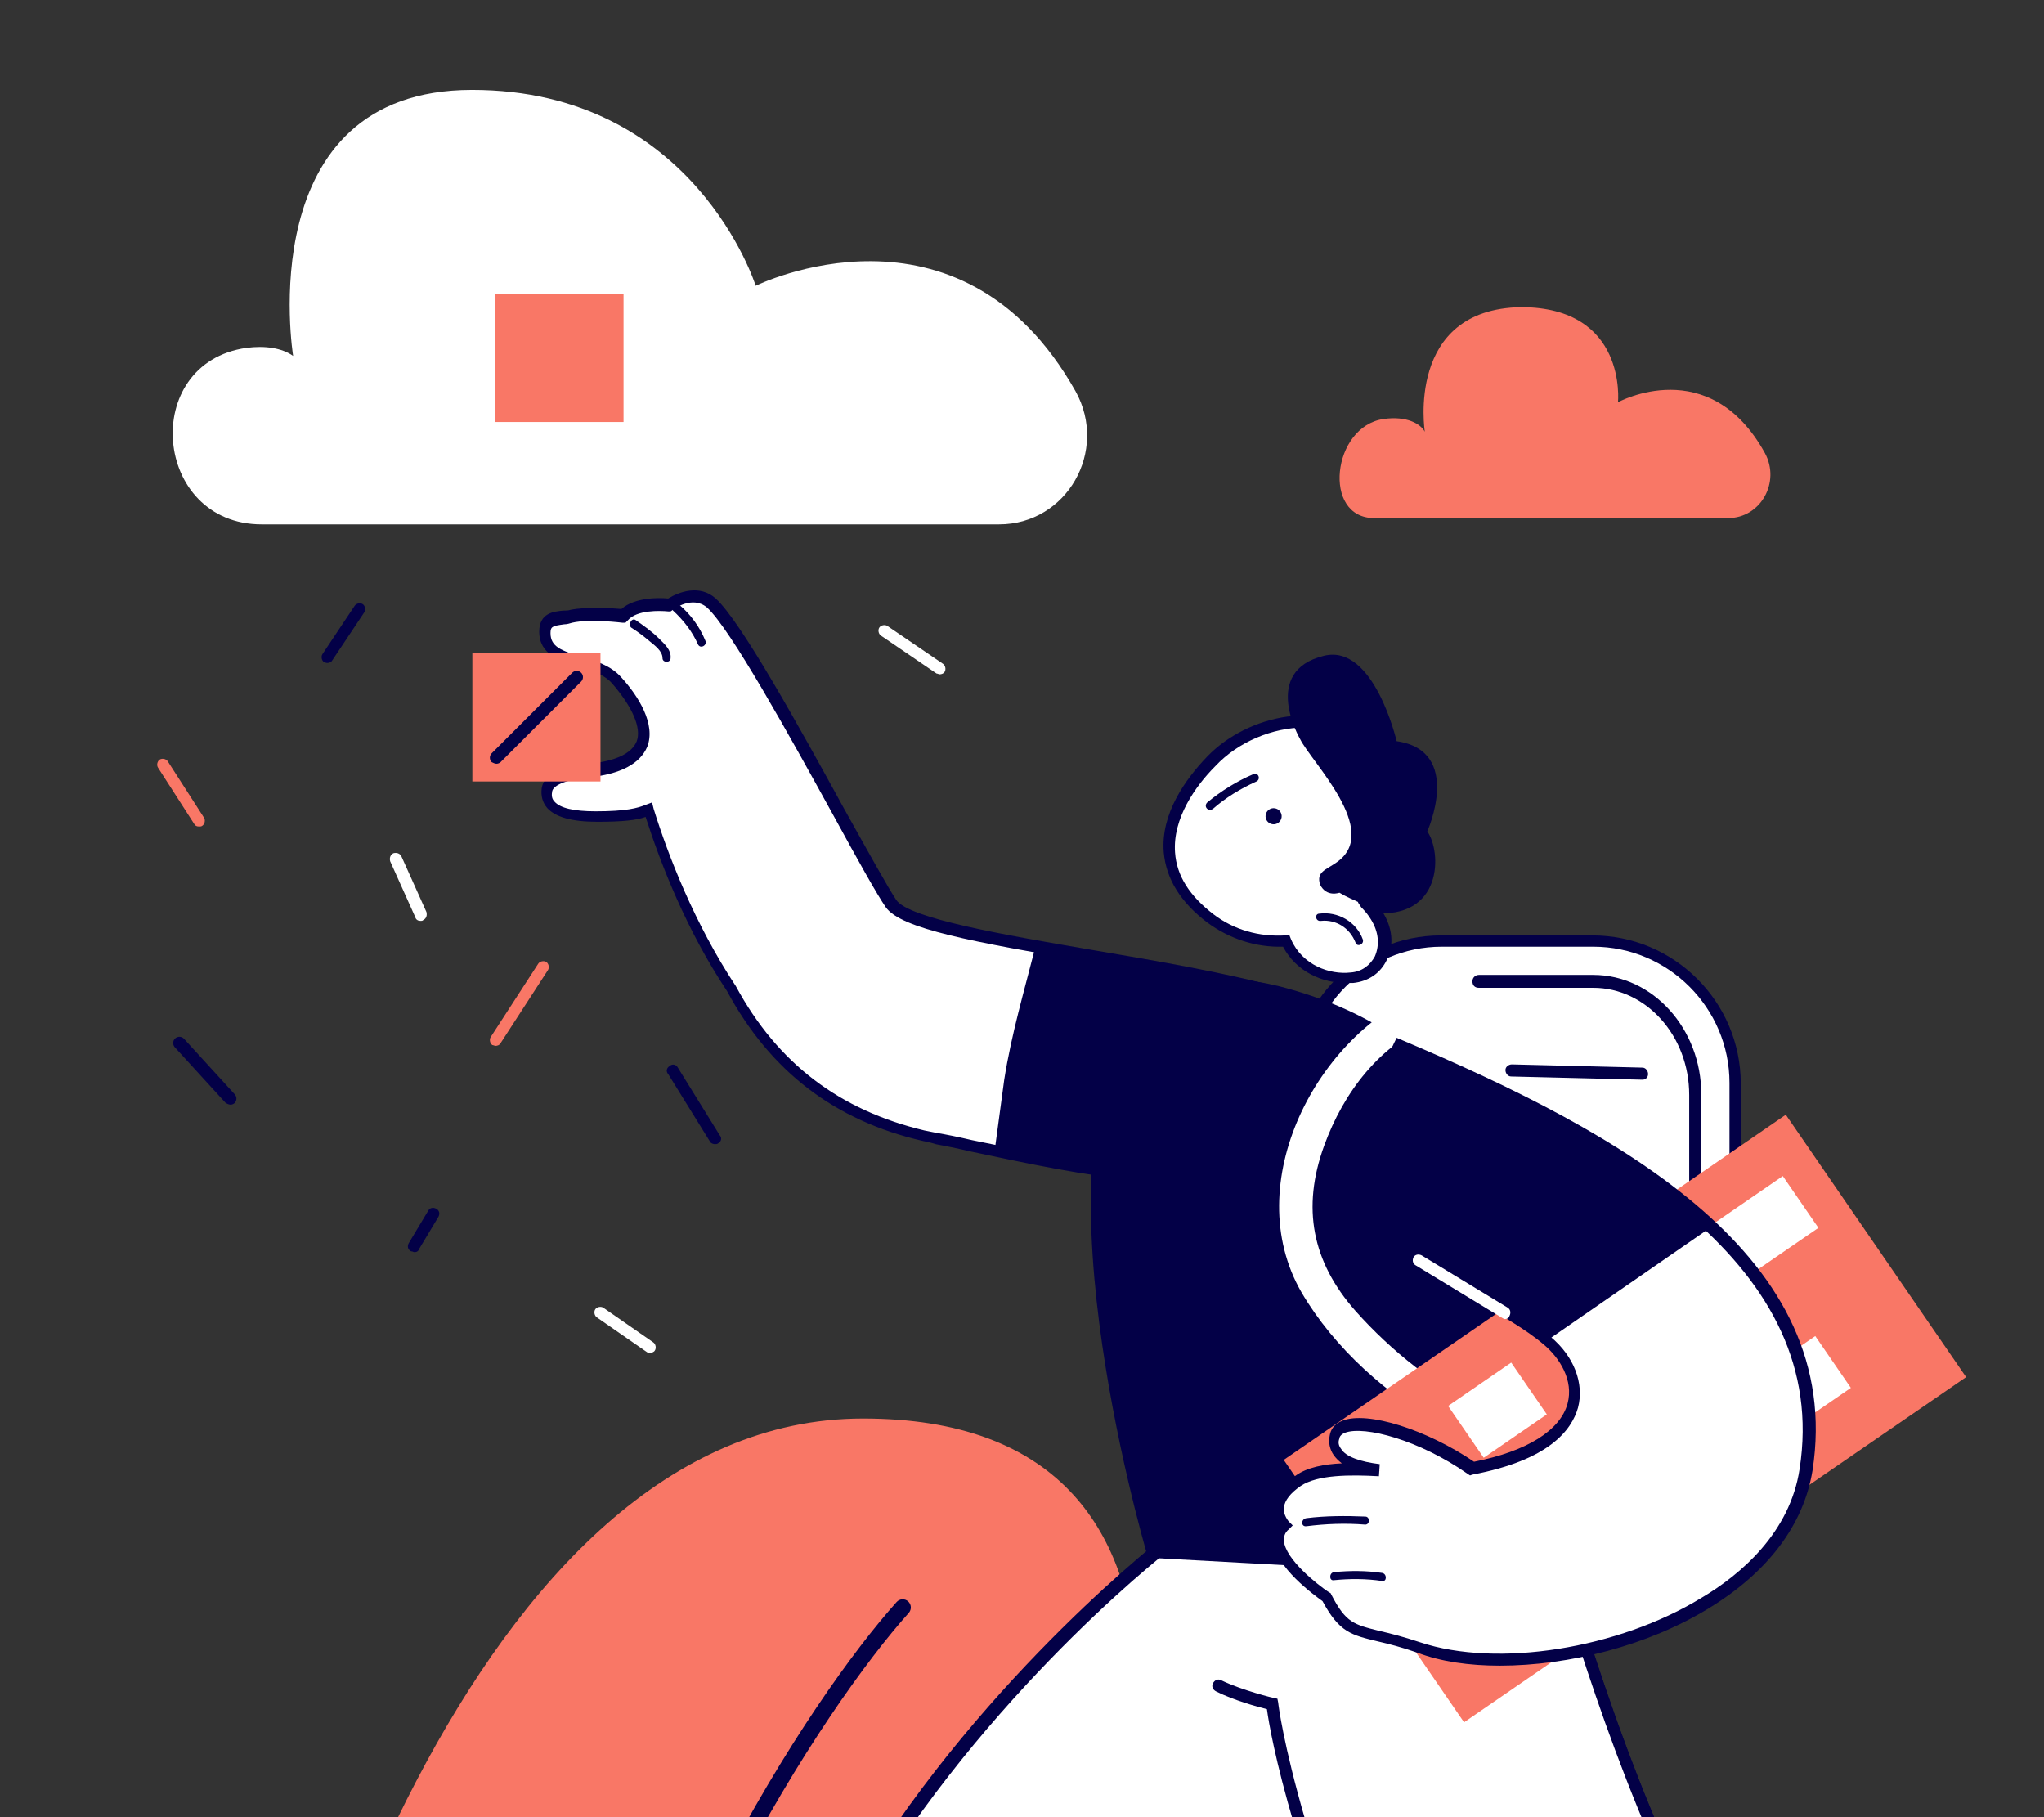 <svg width="270" height="240" viewBox="0 0 270 240" fill="none" xmlns="http://www.w3.org/2000/svg">
<rect x="0" y="0" width="270" height="240" fill="#333333" stroke="none"/>
<g clip-path="url(#clip0)">
<path d="M182.75 55.34C185.843 54.889 187.682 56.005 188.21 57.023C188.21 57.023 185.63 40.853 200.883 40.566C214.988 40.566 213.727 53.124 213.727 53.124C213.727 53.124 225.771 46.507 233.131 59.834C235.226 63.686 232.568 68.423 228.276 68.423H181.514C174.615 68.423 175.953 56.329 182.75 55.34Z" fill="#F97766"/>
<path d="M32.547 45.942C34.995 45.622 37.23 45.942 38.721 47.006C38.721 47.006 32.972 11.878 62.352 11.878C91.732 11.878 99.822 37.745 99.822 37.745C99.822 37.745 126.754 24.439 142.083 51.69C146.447 59.567 140.912 69.254 131.97 69.254H34.569C20.198 69.254 18.389 47.964 32.547 45.942Z" fill="white"/>
<path d="M82.365 38.81H65.439V55.735H82.365V38.81Z" fill="#F97766"/>
<path d="M43.232 87.563C43.445 87.563 43.764 87.457 43.87 87.244L48.129 80.857C48.341 80.537 48.235 80.005 47.916 79.792C47.596 79.579 47.064 79.686 46.851 80.005L42.593 86.392C42.38 86.712 42.487 87.244 42.806 87.457C42.913 87.457 43.019 87.563 43.232 87.563Z" fill="#030047"/>
<path d="M55.584 121.627C55.69 121.627 55.797 121.627 55.903 121.52C56.329 121.307 56.435 120.882 56.329 120.456L53.029 113.111C52.816 112.685 52.39 112.578 51.964 112.685C51.539 112.898 51.432 113.324 51.539 113.749L54.839 121.094C54.945 121.52 55.264 121.627 55.584 121.627Z" fill="white"/>
<path d="M26.304 109.161C26.411 109.161 26.624 109.161 26.73 109.054C27.049 108.842 27.156 108.309 26.943 107.99L22.153 100.539C21.94 100.219 21.408 100.113 21.088 100.326C20.769 100.539 20.662 101.071 20.875 101.39L25.666 108.842C25.772 109.054 25.985 109.161 26.304 109.161Z" fill="#F97766"/>
<path d="M94.434 151.113C94.541 151.113 94.754 151.113 94.86 151.006C95.286 150.793 95.392 150.261 95.073 149.942L89.538 141C89.325 140.574 88.793 140.468 88.473 140.787C88.047 141 87.941 141.532 88.26 141.852L93.796 150.793C93.902 151.006 94.222 151.113 94.434 151.113Z" fill="#030047"/>
<path d="M65.46 138.128C65.673 138.128 65.993 138.021 66.099 137.808L72.379 128.122C72.592 127.802 72.486 127.27 72.167 127.057C71.847 126.844 71.315 126.951 71.102 127.27L64.822 136.957C64.609 137.276 64.715 137.808 65.034 138.021C65.141 138.021 65.354 138.128 65.46 138.128Z" fill="#F97766"/>
<path d="M54.728 165.376C55.048 165.376 55.261 165.27 55.367 164.95L57.922 160.692C58.135 160.267 58.028 159.841 57.602 159.628C57.177 159.415 56.751 159.521 56.538 159.947L53.983 164.205C53.77 164.631 53.877 165.057 54.303 165.27C54.516 165.27 54.622 165.376 54.728 165.376Z" fill="#030047"/>
<path d="M85.868 178.674C86.081 178.674 86.4 178.568 86.506 178.355C86.719 178.036 86.613 177.504 86.293 177.291L79.694 172.713C79.374 172.5 78.842 172.607 78.629 172.926C78.416 173.246 78.523 173.778 78.842 173.991L85.442 178.568C85.548 178.674 85.761 178.674 85.868 178.674Z" fill="white"/>
<path d="M30.459 145.897C30.672 145.897 30.884 145.791 30.991 145.684C31.31 145.365 31.31 144.833 30.991 144.513L24.285 137.168C23.965 136.849 23.433 136.849 23.114 137.168C22.794 137.488 22.794 138.02 23.114 138.339L29.82 145.684C30.033 145.791 30.246 145.897 30.459 145.897Z" fill="#030047"/>
<path d="M124.136 89.057C124.349 89.057 124.669 88.951 124.775 88.738C124.988 88.419 124.881 87.886 124.562 87.673L117.217 82.67C116.898 82.457 116.365 82.564 116.153 82.883C115.94 83.203 116.046 83.735 116.365 83.948L123.71 88.951C123.817 88.951 124.03 89.057 124.136 89.057Z" fill="white"/>
<path d="M114.007 187.349C62.774 187.349 36.199 272.28 29.337 314.956L214.642 315.378C201.834 251.363 158.225 261.27 138.022 274.226C151.364 245.267 165.239 187.349 114.007 187.349Z" fill="#F97766"/>
<path fill-rule="evenodd" clip-rule="evenodd" d="M119.958 211.5C120.401 211.897 120.438 212.577 120.041 213.02C108.948 225.396 84.125 262.742 74.157 312.559C74.04 313.142 73.473 313.52 72.89 313.403C72.307 313.287 71.929 312.72 72.046 312.137C82.097 261.907 107.113 224.218 118.438 211.584C118.834 211.141 119.515 211.104 119.958 211.5Z" fill="#030047"/>
<path d="M185.026 230.314C172.998 243.62 152.985 264.91 140.956 290.138C131.482 310.044 129.141 332.398 125.628 355.498L73.255 354.433C73.255 354.433 74.958 346.45 82.303 343.788C89.542 341.021 94.545 335.166 99.548 300.677C104.551 266.294 134.569 220.095 152.666 205.085C157.562 201.04 161.927 197.315 165.653 194.228C172.785 205.83 179.385 217.859 185.026 230.314Z" fill="white"/>
<path d="M126.373 356.349L126.479 355.603C126.905 352.942 127.224 350.387 127.65 347.726C130.631 327.288 133.398 307.914 141.702 290.35C152.985 266.612 171.401 246.387 183.536 232.974L185.984 230.313L185.771 229.887C180.343 218.071 174.062 206.255 166.291 193.694L165.759 192.949L165.014 193.588C161.288 196.781 156.924 200.401 152.027 204.446C134.144 219.242 103.806 265.122 98.696 300.569C93.587 336.017 88.264 340.701 81.984 343.042C74.426 345.917 72.51 353.9 72.51 354.326L72.297 355.284L126.373 356.349ZM184.068 230.1L182.365 232.016C170.123 245.535 151.601 265.867 140.211 289.818C131.802 307.595 128.928 327.075 125.947 347.62C125.628 349.962 125.308 352.41 124.883 354.752L74.213 353.687C74.958 351.558 77.087 346.555 82.409 344.533C90.606 341.446 95.29 334.207 100.186 300.782C105.296 265.76 135.315 220.307 152.985 205.617C157.562 201.785 161.714 198.378 165.333 195.291C172.785 207.426 178.852 218.816 184.068 230.1Z" fill="#030047"/>
<path d="M204.399 201.36C209.615 218.498 217.705 246.601 233.353 269.806C245.701 288.116 263.584 301.528 281.681 316.431L253.897 360.927C253.897 360.927 247.936 355.392 249.32 347.727C250.704 340.063 248.149 332.824 221.111 310.896C194.073 288.967 169.803 239.575 166.077 216.369C165.119 210.089 164.161 204.447 163.416 199.657C177.148 199.337 190.773 199.869 204.399 201.36Z" fill="white"/>
<path d="M254.109 362.097L282.744 316.217L282.212 315.791C280.189 314.088 278.06 312.491 276.038 310.788C259.964 297.801 244.848 285.453 233.99 269.38C219.301 247.557 211.317 221.371 206.101 204.02L205.036 200.613L204.504 200.507C191.624 199.123 178.211 198.484 163.415 198.697H162.457L162.563 199.655C163.308 204.446 164.266 210.087 165.224 216.368C168.844 239.254 192.688 288.86 220.471 311.427C248.361 333.994 249.638 340.807 248.361 347.513C246.871 355.497 252.938 361.245 253.151 361.458L254.109 362.097ZM280.615 316.536L253.79 359.542C252.3 357.839 249.106 353.368 250.171 347.833C251.767 339.21 247.829 331.439 221.642 310.256C194.179 288.008 170.44 238.935 166.928 216.261C165.97 210.3 165.118 204.978 164.373 200.401C178.424 200.294 191.411 200.826 203.759 202.21L204.504 204.658C209.827 222.116 217.81 248.409 232.607 270.444C243.571 286.731 258.793 299.185 274.973 312.172C276.889 313.556 278.806 315.046 280.615 316.536Z" fill="#030047"/>
<path d="M105.935 265.122C117.538 237.977 139.573 215.836 152.666 205.084C157.563 201.039 161.927 197.314 165.653 194.227C166.718 196.036 167.782 197.739 168.847 199.549C180.769 199.549 192.585 200.081 204.401 201.359C209.084 216.581 216.003 240.425 228.352 261.822C219.516 271.189 198.439 285.666 193.862 287.157C183.962 273.638 177.256 257.99 172.785 243.938C163.631 254.477 153.411 267.357 145.321 281.728C132.76 278.96 109.448 268.315 105.935 265.122Z" fill="white"/>
<path d="M193.539 288.115L194.071 287.902C199.074 286.305 220.364 271.402 228.88 262.354L229.306 261.928L228.986 261.396C217.383 241.384 210.571 218.923 205.993 204.02L204.929 200.614L204.397 200.507C193.219 199.336 181.723 198.697 169.162 198.697C168.204 196.994 167.139 195.398 166.181 193.694L165.649 192.949L164.904 193.588C161.178 196.781 156.814 200.401 151.917 204.446C144.253 210.833 118.066 234.039 104.973 264.802L104.76 265.335L105.186 265.76C109.125 269.167 132.756 279.918 144.998 282.579L145.53 282.686L145.85 282.154C154.153 267.251 164.798 254.264 172.249 245.535C177.571 261.928 184.597 276.086 193.007 287.582L193.539 288.115ZM227.39 261.715C218.554 270.87 199.393 284.07 194.177 286.199C185.768 274.489 178.849 260.225 173.526 243.725L173.101 242.342L172.143 243.406C164.585 252.135 153.62 265.335 144.892 280.876C132.543 278.002 111.36 268.209 106.889 264.909C119.982 234.784 145.53 212.004 153.195 205.723C157.772 201.891 161.923 198.485 165.543 195.398C166.501 196.888 167.352 198.378 168.31 199.975L168.523 200.401H168.949C181.404 200.401 192.794 201.039 203.864 202.21L204.61 204.552C209.08 219.349 215.893 241.703 227.39 261.715Z" fill="#030047"/>
<path d="M171.718 241.489C171.824 241.489 171.824 241.489 171.931 241.489C172.357 241.383 172.57 240.957 172.463 240.531C169.483 230.312 168.844 224.99 168.844 224.883L168.737 224.351L168.205 224.245C168.205 224.245 164.16 223.287 161.286 221.903C160.86 221.69 160.434 221.903 160.221 222.329C160.009 222.754 160.221 223.18 160.647 223.393C162.989 224.564 166.076 225.416 167.354 225.735C167.566 227.332 168.418 232.441 170.973 241.064C171.079 241.277 171.399 241.489 171.718 241.489Z" fill="#030047"/>
<path d="M190.347 199.336H210.36C220.792 199.336 229.201 190.926 229.201 180.494V143.024C229.201 132.592 220.792 124.183 210.36 124.183H190.347C179.915 124.183 171.506 132.592 171.506 143.024V180.494C171.506 190.926 180.022 199.336 190.347 199.336Z" fill="white"/>
<path d="M190.345 200.187H210.358C221.215 200.187 229.944 191.352 229.944 180.601V143.131C229.944 132.273 221.109 123.544 210.358 123.544H190.345C179.487 123.544 170.759 132.379 170.759 143.131V180.601C170.759 191.352 179.594 200.187 190.345 200.187ZM210.464 125.034C220.364 125.034 228.454 133.124 228.454 143.024V180.494C228.454 190.394 220.364 198.484 210.464 198.484H190.452C180.552 198.484 172.462 190.394 172.462 180.494V143.024C172.462 133.124 180.552 125.034 190.452 125.034H210.464Z" fill="#030047"/>
<path d="M223.879 176.237C224.305 176.237 224.73 175.918 224.73 175.385V144.515C224.73 135.893 218.344 128.761 210.466 128.761H195.351C194.925 128.761 194.499 129.08 194.499 129.612C194.499 130.145 194.818 130.464 195.351 130.464H210.466C217.386 130.464 223.134 136.744 223.134 144.622V175.598C223.134 175.918 223.453 176.237 223.879 176.237Z" fill="#030047"/>
<path d="M216.956 142.6C217.382 142.6 217.701 142.28 217.701 141.855C217.701 141.429 217.382 141.003 216.956 141.003C216.85 141.003 208.227 140.79 199.711 140.577C199.285 140.577 198.86 140.897 198.86 141.322C198.86 141.748 199.179 142.174 199.605 142.174C208.227 142.387 216.85 142.6 216.956 142.6Z" fill="#030047"/>
<path d="M168.952 131.101C179.81 133.869 188.326 139.085 194.925 148.452C194.393 149.091 194.18 149.836 194.393 150.794C197.054 161.545 201.206 172.19 204.719 182.729C207.912 192.309 209.615 208.383 209.509 208.17L152.239 205.083C152.346 205.083 127.756 120.669 168.952 131.101Z" fill="#030047"/>
<path d="M209.93 208.916L210.143 208.597C210.888 207.745 207.908 189.649 205.46 182.41C204.502 179.43 203.331 176.343 202.266 173.362C199.605 165.911 196.944 158.246 195.028 150.582C194.921 149.943 195.028 149.411 195.347 148.879L195.773 148.453L195.453 147.921C188.96 138.873 180.551 133.231 168.948 130.25C161.177 128.334 155.109 129.505 150.958 133.869C135.523 149.837 150.851 202.955 151.49 205.19L151.596 205.723L209.93 208.916ZM193.963 148.453C193.537 149.198 193.431 150.05 193.644 151.008C195.56 158.672 198.221 166.443 200.882 173.894C201.947 176.875 203.011 179.962 204.076 182.942C206.737 190.926 208.334 203.7 208.759 207.213L152.98 204.232C151.383 198.484 138.29 149.517 152.235 135.04C155.961 131.102 161.603 130.037 168.735 131.847C179.805 134.721 187.789 139.937 193.963 148.453Z" fill="#030047"/>
<path d="M188.214 130.888C190.769 129.93 191.833 133.975 189.385 135.039C182.253 137.913 177.463 144.3 174.908 151.326C171.928 159.523 173.311 166.655 179.06 173.148C188.534 183.793 202.478 191.564 216.849 191.564C219.617 191.564 219.617 195.822 216.849 195.822C200.03 195.928 180.55 185.39 171.928 170.7C163.625 156.329 173.95 136.53 188.214 130.888Z" fill="white"/>
<path d="M235.893 147.226L259.713 181.877L193.393 227.466L169.573 192.815L235.893 147.226Z" fill="#F97766"/>
<path d="M235.497 155.324L240.2 162.166L228.796 170.005L224.092 163.163L235.497 155.324Z" fill="white"/>
<path d="M199.62 179.959L204.323 186.802L195.989 192.531L191.286 185.688L199.62 179.959Z" fill="white"/>
<path d="M239.784 176.457L244.487 183.3L237.645 188.003L232.941 181.161L239.784 176.457Z" fill="white"/>
<path d="M169.7 201.572C169.7 201.572 166.932 198.697 171.509 195.717C173.851 194.12 178.003 194.12 182.367 194.227C180.345 194.014 175.661 193.056 176.3 189.862C177.045 186.456 186.732 188.691 194.396 194.014C211.002 190.82 209.725 181.666 204.402 177.088C200.251 173.469 192.799 170.169 187.477 166.443C175.129 157.821 184.816 138.128 184.816 138.128C218.986 152.499 242.404 168.679 238.572 194.12C235.592 213.813 203.87 223.181 187.477 217.645C179.6 214.984 178.216 216.581 175.235 211.046C175.235 211.046 166.187 204.978 169.7 201.572Z" fill="white"/>
<path d="M198.117 219.987C207.272 219.987 217.704 217.326 225.688 212.429C233.565 207.639 238.249 201.359 239.42 194.227C243.784 166.018 214.404 149.731 185.237 137.383L184.492 137.063L184.172 137.702C184.066 137.915 174.273 158.034 187.047 166.976C189.389 168.572 192.05 170.169 194.711 171.659C198.224 173.682 201.63 175.598 203.972 177.621C205.995 179.324 207.911 182.304 207.059 185.391C206.101 188.904 201.737 191.672 194.711 193.056C188.43 188.798 180.66 186.349 177.36 187.627C176.189 188.053 175.763 188.904 175.657 189.543C175.444 190.501 175.657 191.459 176.189 192.204C176.508 192.63 176.828 192.949 177.253 193.269C174.911 193.375 172.676 193.801 171.186 194.865C169.376 196.036 168.418 197.42 168.205 198.91C168.099 199.975 168.418 200.826 168.844 201.359C168.418 201.997 168.205 202.743 168.205 203.594C168.524 207.001 173.528 210.62 174.699 211.471C176.934 215.623 178.531 215.942 182.044 216.794C183.427 217.113 185.13 217.539 187.259 218.284C190.347 219.455 194.072 219.987 198.117 219.987ZM185.237 139.192C213.659 151.221 241.868 167.189 237.716 194.014C236.439 202.423 229.946 207.959 224.73 211.046C213.765 217.752 197.798 220.307 187.579 216.9C185.343 216.155 183.64 215.729 182.256 215.41C178.85 214.558 177.786 214.345 175.869 210.62L175.763 210.407L175.55 210.3C173.953 209.236 169.802 205.936 169.589 203.488C169.589 202.955 169.695 202.423 170.228 201.997L170.76 201.465L170.228 200.933C170.228 200.933 169.483 200.081 169.589 199.123C169.695 198.165 170.441 197.207 171.824 196.249C174.06 194.759 178.318 194.759 182.15 194.972L182.256 193.375C179.702 193.056 177.786 192.417 177.147 191.352C176.827 190.927 176.721 190.501 176.934 189.969C176.934 189.756 177.147 189.436 177.679 189.224C180.234 188.265 187.472 190.182 193.859 194.652L194.179 194.865L194.498 194.759C204.611 192.843 207.591 188.904 208.443 185.924C209.294 182.73 207.911 179.111 204.824 176.556C202.375 174.427 198.969 172.511 195.35 170.382C192.795 168.892 190.134 167.401 187.792 165.805C177.466 158.566 183.64 142.705 185.237 139.192Z" fill="#030047"/>
<path d="M204.293 177.088C200.035 173.469 192.797 170.276 187.474 166.443C175.126 157.821 184.813 138.128 184.813 138.128C201.951 145.366 216.428 153.031 226.009 162.079C218.77 167.082 211.532 172.085 204.293 177.088Z" fill="#030047"/>
<path d="M198.76 174.215C199.08 174.215 199.293 174.108 199.399 173.789C199.612 173.363 199.505 172.937 199.186 172.724L187.796 165.805C187.37 165.592 186.944 165.699 186.732 166.018C186.519 166.444 186.625 166.87 186.944 167.082L198.335 174.002C198.547 174.108 198.654 174.215 198.76 174.215Z" fill="white"/>
<path d="M172.571 200.505C175.126 200.186 177.787 200.186 180.342 200.292C180.981 200.292 180.981 201.357 180.342 201.357C177.681 201.144 175.126 201.25 172.571 201.57C171.826 201.676 171.826 200.611 172.571 200.505Z" fill="#030047"/>
<path d="M176.193 207.638C178.322 207.425 180.451 207.425 182.58 207.744C183.218 207.851 183.218 208.915 182.58 208.809C180.451 208.489 178.322 208.489 176.193 208.702C175.554 208.809 175.554 207.744 176.193 207.638Z" fill="#030047"/>
<path d="M77.723 101.722C88.474 100.551 85.281 94.164 81.555 89.8C78.681 86.5 71.975 87.671 71.975 83.413C71.975 81.284 73.997 81.603 75.487 81.284C77.936 80.752 82.407 81.284 82.407 81.284C84.11 79.261 88.474 79.9 88.474 79.9C88.474 79.9 91.561 77.558 94.01 79.581C99.013 83.839 114.554 114.603 117.748 119.286C121.048 123.864 152.131 126.418 168.95 131.209C168.95 131.209 169.801 152.711 150.002 154.84C145.531 155.266 129.67 151.647 123.709 150.476C123.177 150.369 122.644 150.263 122.006 150.157C108.487 146.963 101.142 138.979 96.671 130.676C91.348 122.693 87.942 113.964 85.813 107.151C84.536 107.683 82.832 108.003 78.894 108.003C75.7 108.003 72.081 107.47 72.4 104.49C72.507 102.467 75.487 101.935 77.723 101.722Z" fill="white"/>
<path d="M149.043 155.585C149.362 155.585 149.788 155.585 150.001 155.585C170.333 153.456 169.694 131.315 169.694 131.102V130.57L169.162 130.463C162.243 128.547 153.088 126.95 144.253 125.46C132.437 123.438 120.089 121.309 118.386 118.86C117.321 117.264 114.66 112.473 111.573 106.938C105.505 95.867 97.841 82.029 94.541 79.048C92.412 77.132 89.644 78.197 88.26 79.048C87.196 78.942 83.896 78.835 82.087 80.432C80.916 80.326 77.509 80.113 75.38 80.539C75.061 80.645 74.742 80.645 74.422 80.645C73.145 80.752 71.229 80.965 71.229 83.413C71.229 86.5 73.996 87.245 76.338 87.99C78.041 88.522 79.851 89.055 80.916 90.332C83.577 93.419 84.748 96.187 84.109 97.89C83.47 99.487 81.341 100.551 77.722 100.87C76.232 100.977 71.867 101.509 71.548 104.17C71.442 105.128 71.654 105.98 72.293 106.725C73.358 107.896 75.487 108.535 78.893 108.535C82.299 108.535 84.109 108.322 85.28 107.896C87.302 114.177 90.709 122.905 96.031 130.889C101.78 141.534 110.296 148.027 121.898 150.689C122.431 150.795 122.963 150.902 123.602 151.114C124.773 151.327 126.369 151.647 128.179 152.072C135.205 153.563 144.679 155.585 149.043 155.585ZM168.204 131.741C168.204 135.147 167.246 152.073 149.895 153.989C146.488 154.308 135.63 152.072 128.392 150.582C126.582 150.156 124.986 149.837 123.708 149.624C123.176 149.518 122.644 149.411 122.111 149.305C110.934 146.644 102.738 140.47 97.202 130.25C91.773 122.054 88.26 113.006 86.344 106.832L86.132 105.98L85.28 106.299C84.216 106.725 82.725 107.151 78.68 107.151C75.806 107.151 73.996 106.725 73.251 105.874C72.932 105.554 72.826 105.128 72.932 104.596C72.932 104.17 73.571 103.106 77.722 102.68C81.98 102.254 84.535 100.871 85.493 98.635C86.664 95.654 84.322 91.929 82.087 89.48C80.703 87.884 78.574 87.245 76.764 86.713C74.209 85.968 72.719 85.435 72.719 83.626C72.719 82.774 72.932 82.668 74.529 82.455C74.848 82.455 75.274 82.348 75.593 82.242C77.935 81.71 82.193 82.242 82.193 82.242H82.619L82.938 81.923C84.109 80.539 87.196 80.645 88.26 80.752H88.58L88.899 80.539C89.006 80.432 91.454 78.623 93.37 80.219C96.457 82.987 104.334 97.251 110.083 107.683C113.276 113.538 115.831 118.115 117.002 119.818C119.024 122.693 128.498 124.396 143.933 127.057C152.556 128.334 161.391 129.825 168.204 131.741Z" fill="#030047"/>
<path d="M132.653 142.598C133.611 136.531 135.314 130.782 136.804 124.928C147.449 126.844 160.116 128.653 168.952 131.208C168.952 131.208 169.803 152.711 150.004 154.84C146.917 155.159 138.401 153.456 131.375 152.072C131.801 148.879 132.227 145.685 132.653 142.598Z" fill="#030047"/>
<path d="M84.001 81.922C85.066 82.667 86.13 83.412 87.088 84.37C87.834 85.116 88.685 85.861 88.579 86.925C88.579 87.564 87.514 87.564 87.514 86.925C87.514 85.967 86.45 85.222 85.811 84.69C85.066 84.051 84.214 83.412 83.363 82.88C82.937 82.454 83.469 81.496 84.001 81.922Z" fill="#030047"/>
<path d="M89.753 79.899C91.243 81.176 92.414 82.773 93.159 84.583C93.479 85.221 92.521 85.754 92.201 85.115C91.456 83.412 90.285 81.921 88.901 80.644C88.582 80.112 89.327 79.367 89.753 79.899Z" fill="#030047"/>
<path d="M62.395 86.286H79.32V103.212H62.395V86.286Z" fill="#F97766"/>
<path d="M65.588 100.871C65.801 100.871 66.014 100.764 66.121 100.658L76.765 90.013C77.085 89.694 77.085 89.161 76.765 88.842C76.446 88.523 75.914 88.523 75.594 88.842L64.95 99.487C64.63 99.806 64.63 100.339 64.95 100.658C65.162 100.764 65.375 100.871 65.588 100.871Z" fill="#030047"/>
<path d="M160.113 100.444C165.329 95.015 175.016 93.099 180.764 98.315C186.512 103.531 186.406 112.685 180.658 119.072C180.658 119.072 180.658 119.072 180.551 119.179C181.083 119.711 181.616 120.35 181.935 120.882C184.277 124.82 182.361 128.759 178.635 129.078C175.442 129.398 171.503 127.907 170.013 124.182C166.394 124.395 162.881 123.33 160.007 121.201C151.384 114.601 154.152 106.618 160.113 100.444Z" fill="white"/>
<path d="M177.782 129.824C178.101 129.824 178.421 129.824 178.74 129.824C180.763 129.611 182.359 128.546 183.211 126.737C184.169 124.821 183.956 122.479 182.572 120.35C182.253 119.924 181.933 119.498 181.614 119.073C184.275 115.879 185.659 112.047 185.659 108.215C185.659 104.063 184.062 100.338 181.188 97.676C175.014 92.141 164.795 94.376 159.473 99.912C156.599 102.892 153.299 107.47 153.724 112.579C154.044 116.092 155.96 119.179 159.473 121.84C162.347 123.969 165.86 125.14 169.479 125.034C171.289 128.44 174.801 129.824 177.782 129.824ZM172.353 96.079C175.227 96.079 177.995 96.931 180.124 98.954C182.679 101.296 184.062 104.595 184.062 108.321C184.062 112.047 182.572 115.666 179.911 118.647L179.379 119.179L179.804 119.818C180.337 120.35 180.763 120.882 181.082 121.414C182.146 123.118 182.253 124.821 181.614 126.311C180.975 127.482 179.911 128.334 178.421 128.44C175.653 128.759 172.034 127.482 170.543 124.076L170.331 123.543H169.798C166.285 123.756 162.986 122.798 160.324 120.776C157.131 118.327 155.428 115.666 155.215 112.579C154.895 108.108 157.876 103.85 160.537 101.189C163.518 97.996 168.095 96.079 172.353 96.079Z" fill="#030047"/>
<path d="M167.883 108.807C167.328 108.612 167.037 108.004 167.232 107.45C167.427 106.895 168.035 106.604 168.59 106.799C169.144 106.994 169.436 107.602 169.24 108.156C169.045 108.711 168.438 109.002 167.883 108.807Z" fill="#030047"/>
<path d="M159.474 105.978C161.284 104.488 163.306 103.211 165.541 102.253C166.18 101.933 166.606 102.891 165.967 103.211C163.838 104.169 161.922 105.34 160.219 106.83C159.58 107.256 158.942 106.511 159.474 105.978Z" fill="#030047"/>
<path d="M174.272 120.669C176.72 120.349 179.169 121.733 180.02 124.075C180.233 124.714 179.275 125.139 179.062 124.501C178.317 122.585 176.507 121.414 174.485 121.627C173.74 121.733 173.633 120.669 174.272 120.669Z" fill="#030047"/>
<path d="M171.715 97.569C173.205 100.656 182.466 109.704 176.611 113.856C175.121 114.92 173.844 115.133 174.376 116.836C175.228 118.54 176.931 117.901 176.931 117.901C178.847 119.072 180.337 119.178 181.189 120.562C190.663 121.52 190.45 112.472 188.534 109.811C188.534 109.811 193.324 99.166 184.489 97.888C184.489 97.888 181.508 85.008 174.908 86.605C166.499 88.627 171.715 97.569 171.715 97.569Z" fill="#030047"/>
</g>
<defs>
<clipPath id="clip0">
<rect width="270" height="240" fill="white"/>
</clipPath>
</defs>
</svg>
